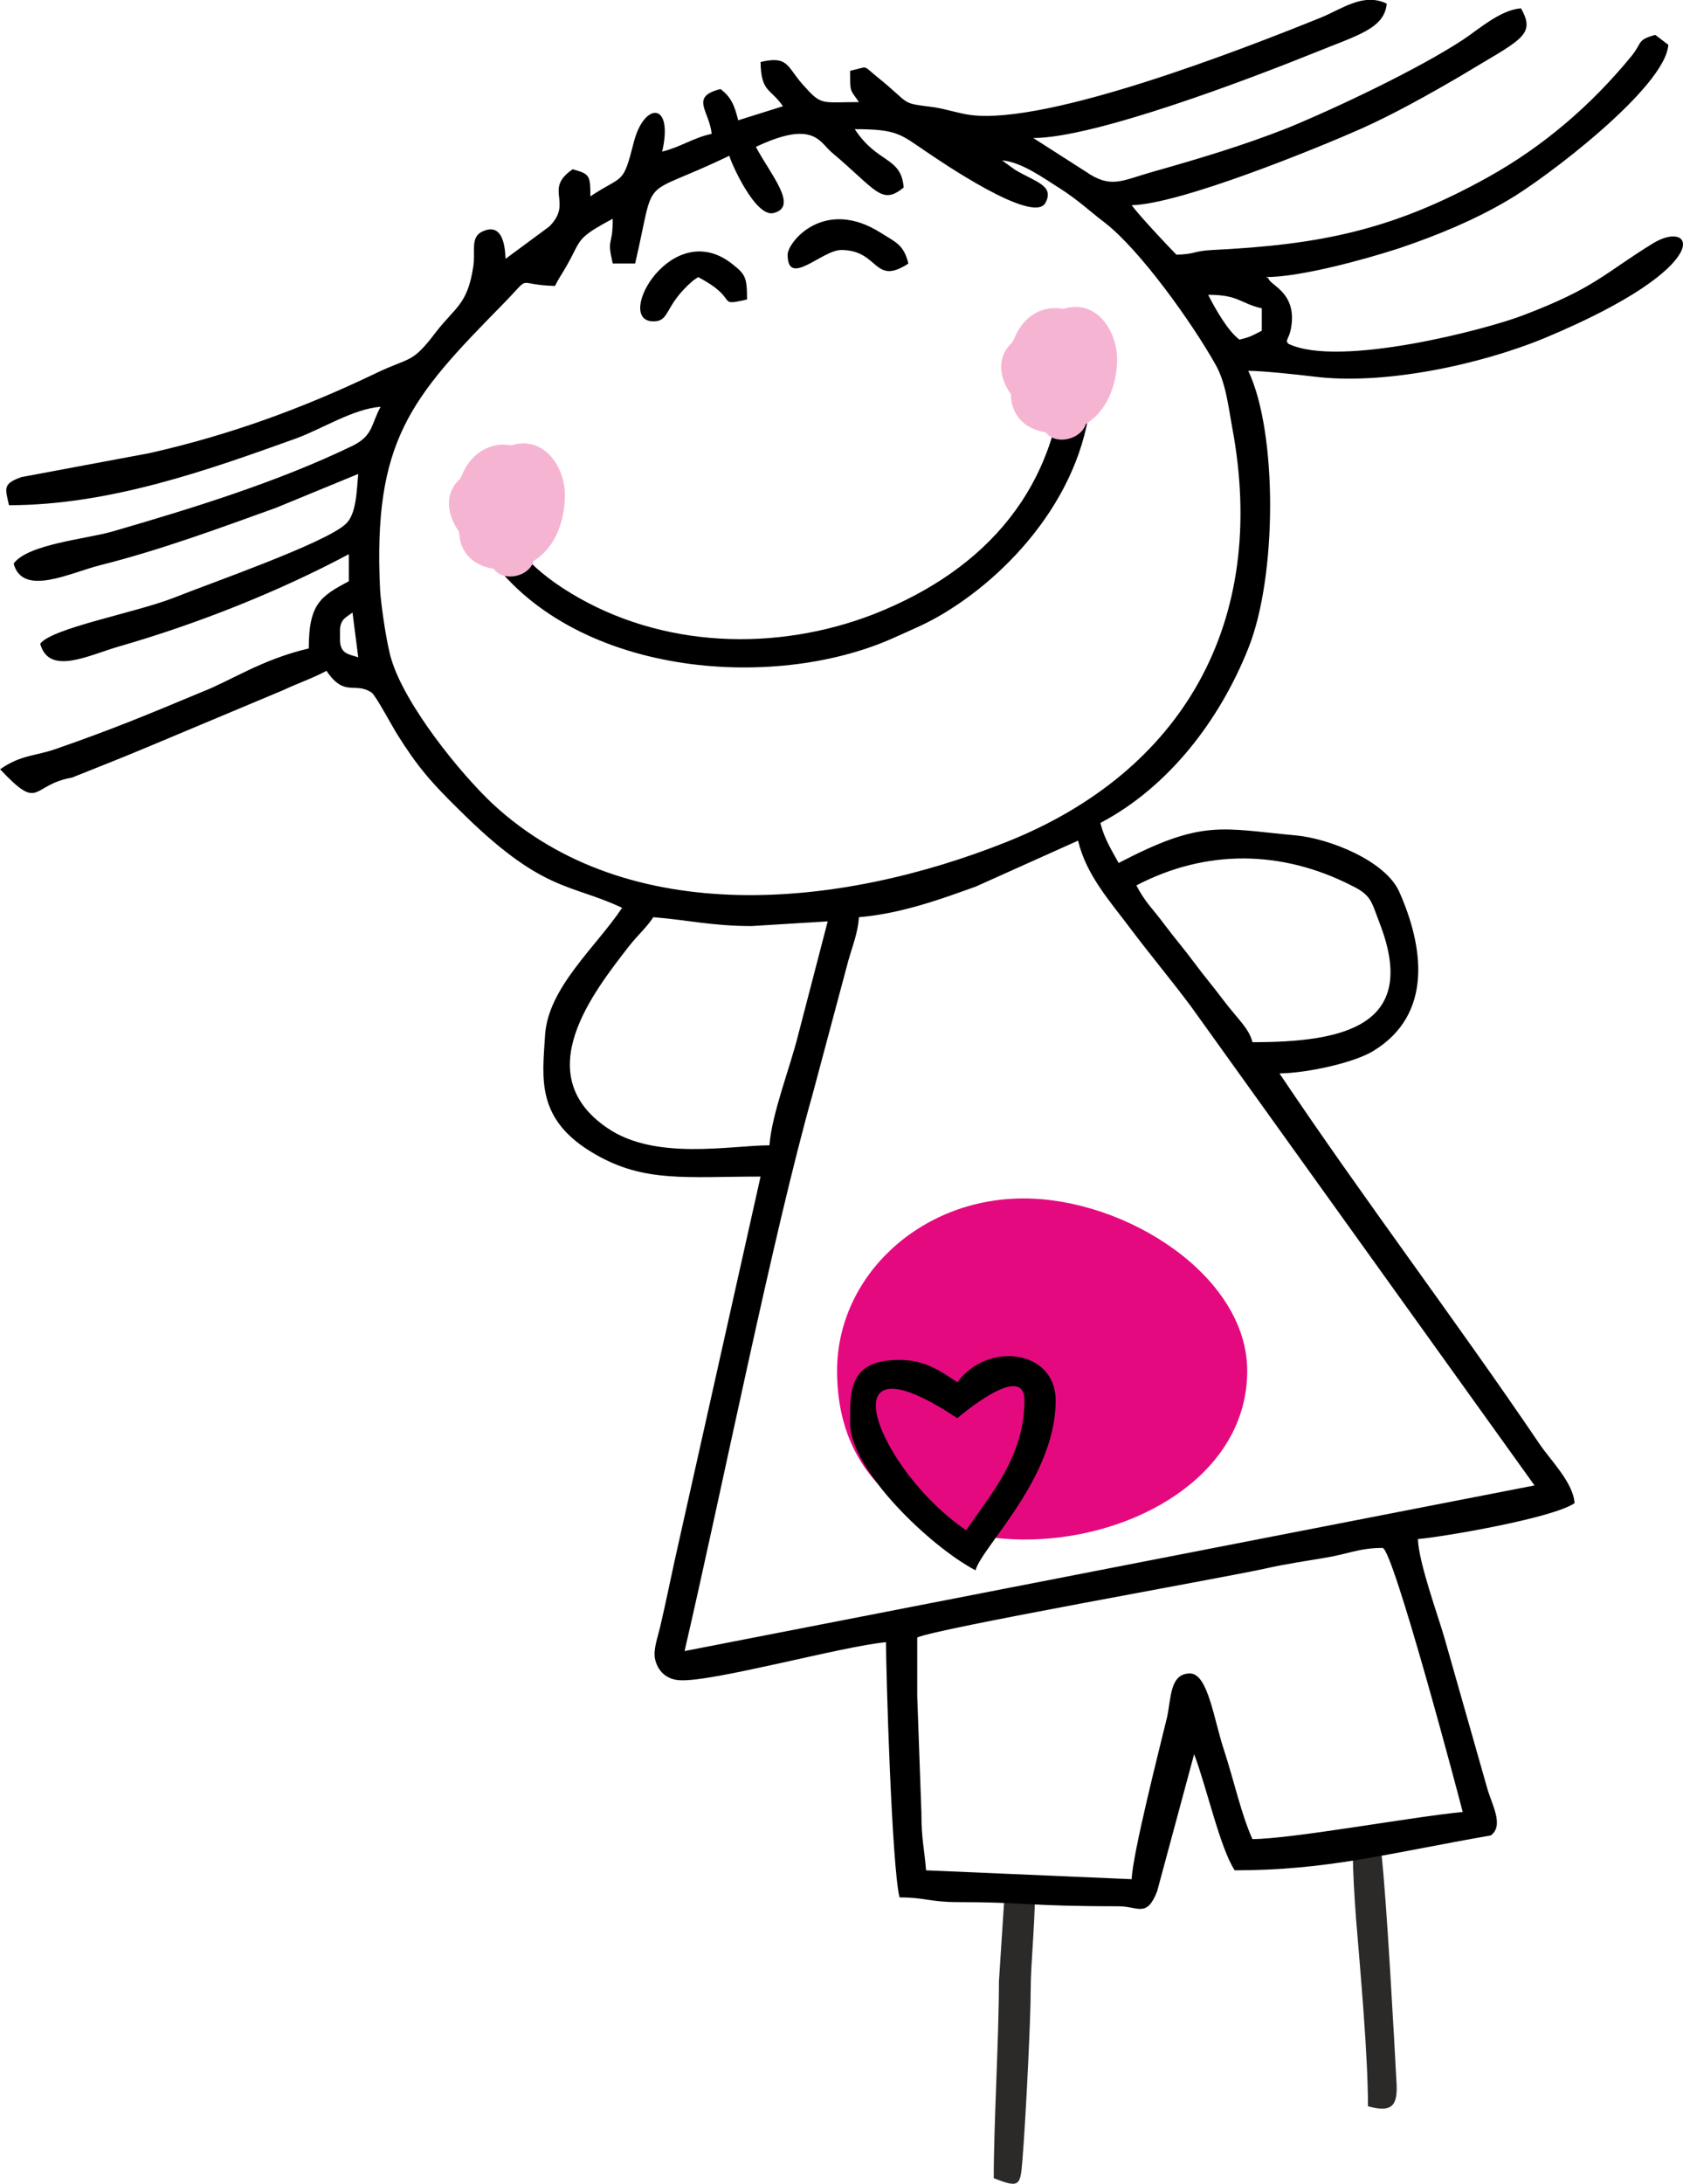 <?xml version="1.0" encoding="UTF-8"?>
<!DOCTYPE svg PUBLIC "-//W3C//DTD SVG 1.1//EN" "http://www.w3.org/Graphics/SVG/1.1/DTD/svg11.dtd">
<!-- Creator: CorelDRAW X7 -->
<svg xmlns="http://www.w3.org/2000/svg" xml:space="preserve" width="35.275mm" height="45.742mm" version="1.1" style="shape-rendering:geometricPrecision; text-rendering:geometricPrecision; image-rendering:optimizeQuality; fill-rule:evenodd; clip-rule:evenodd"
viewBox="0 0 3233 4193"
 xmlns:xlink="http://www.w3.org/1999/xlink">
 <defs>
  <style type="text/css">
   <![CDATA[
    .fil0 {fill:#2B2A29}
    .fil1 {fill:#E5097F}
    .fil2 {fill:black}
    .fil3 {fill:#F5B5D2;fill-rule:nonzero}
   ]]>
  </style>
 </defs>
 <g id="Слой_x0020_1">
  <g id="_964235104">
   <path class="fil0" d="M2628 4044c0,-100 -15,-263 -23,-361 -3,-42 -6,-85 -6,-128 -1,-18 -3,-13 18,-19 15,-4 33,-8 35,4 1,8 2,16 2,20 10,90 24,349 29,442 2,43 -11,54 -55,42z"/>
   <path class="fil0" d="M1909 4182c0,-104 10,-271 10,-378l11 -169 58 6c0,55 -8,131 -8,180 0,55 -9,240 -16,328 -4,47 -5,53 -55,33z"/>
   <g>
    <path class="fil1" d="M1966 2301c-198,0 -358,149 -358,331 0,479 788,382 788,0 0,-182 -232,-331 -430,-331z"/>
    <path class="fil2" d="M2372 3591c-28,-42 -54,-160 -78,-223l-71 263c-20,52 -37,29 -74,29 -176,0 -179,-8 -310,-8 -52,0 -62,-9 -111,-9 -15,-61 -26,-433 -26,-490 -81,7 -334,77 -396,73 -25,-1 -43,-17 -48,-42 -3,-18 5,-39 10,-60 11,-47 19,-87 28,-128l165 -737c-143,0 -223,12 -318,-43 -115,-66 -101,-146 -96,-229 6,-91 98,-169 148,-244 -102,-48 -153,-28 -316,-191 -50,-49 -78,-81 -116,-142 -9,-14 -41,-74 -49,-80 -32,-22 -52,10 -87,-42 -26,14 -53,23 -83,37l-260 109c-55,23 -81,33 -146,59 -80,14 -60,67 -138,-16 40,-28 67,-25 107,-39 112,-39 174,-65 282,-110 54,-21 114,-62 204,-83 0,-85 22,-100 77,-129l0 -52c-133,71 -291,134 -441,177 -59,17 -135,57 -152,-5 22,-30 181,-59 256,-88 67,-27 292,-105 331,-142 21,-19 21,-66 24,-96l-158 65c-111,40 -222,81 -337,110 -57,14 -150,62 -167,-3 27,-37 138,-47 188,-61 155,-45 318,-95 463,-165 40,-20 35,-40 54,-75 -53,4 -113,43 -163,61 -167,60 -357,128 -551,128 -7,-32 -13,-41 24,-54l246 -46c155,-35 294,-86 432,-152 70,-34 71,-18 118,-80 37,-48 61,-53 72,-126 5,-34 -8,-60 24,-70 29,-9 37,22 38,55l84 -62c47,-47 -12,-71 45,-110 33,9 34,12 34,52 65,-43 62,-20 84,-106 20,-75 76,-76 54,20 34,-8 61,-27 95,-34 -4,-44 -43,-71 17,-86 20,15 27,31 34,60l86 -27c-24,-35 -42,-26 -43,-85 52,-12 50,7 79,41 39,44 35,36 110,36 -17,-25 -17,-17 -17,-60 36,-8 23,-12 50,10 71,57 43,51 112,60 25,4 47,12 71,15 150,18 520,-126 671,-187 40,-16 82,-49 127,-27 -4,48 -57,61 -138,94 -124,50 -423,164 -541,164l100 64c49,34 69,18 129,1 92,-26 175,-51 259,-84 95,-39 253,-114 338,-170 29,-19 71,-57 111,-60 30,53 -1,60 -118,131 -60,35 -128,73 -191,101 -79,35 -345,144 -439,146 13,18 69,78 86,95 38,-1 31,-7 69,-9 204,-10 345,-37 530,-140 106,-59 198,-138 275,-232 22,-27 10,-31 46,-41l25 19c-5,82 -239,259 -309,299 -63,37 -132,66 -209,92 -65,21 -188,55 -255,55 2,1 4,1 5,3 3,13 56,27 43,96 -4,21 -12,22 -5,29 97,47 383,-28 452,-55 139,-53 153,-79 249,-138 79,-48 126,42 -206,181 -127,53 -314,92 -446,75 -33,-4 -99,-11 -126,-11 56,117 56,394 0,533 -55,138 -153,266 -284,335 7,30 22,53 35,77 162,-85 197,-66 341,-53 63,6 171,48 198,108 46,103 67,235 -50,306 -36,22 -124,42 -180,43 161,240 338,473 500,712 21,31 64,73 67,113 -42,29 -254,65 -301,69 1,44 39,148 51,190l82 288c9,32 33,72 7,91 -200,35 -314,67 -492,67zm34 -60c75,0 308,-43 404,-52 -5,-21 -134,-507 -154,-507 -45,0 -67,12 -111,19 -35,6 -77,12 -116,21 -98,21 -631,115 -667,132 0,38 0,75 0,112l8 224c0,52 6,72 9,111l395 17c2,-49 52,-245 68,-311 8,-36 5,-84 44,-84 35,0 46,90 66,149 18,55 33,123 54,169zm-335 -1917l-196 88c-64,23 -142,52 -225,59 -2,30 -12,54 -20,82l-69 258c-76,268 -176,768 -246,1069l1633 -318 -661 -921c-39,-52 -76,-96 -116,-149 -38,-51 -84,-101 -100,-168zm-481 155l-146 9c-77,0 -125,-12 -189,-17 -14,21 -28,32 -47,56 -69,89 -193,246 -41,349 92,63 237,33 311,33 5,-62 39,-147 55,-211l57 -219zm816 232c171,0 321,-29 245,-227 -17,-44 -16,-55 -55,-74 -134,-68 -279,-70 -413,0 18,34 31,44 54,75 21,28 37,46 57,73 20,27 35,44 56,72 28,37 50,55 56,81zm-1718 -739l-11 -86c-11,9 -24,12 -24,35l0 17c0,27 16,28 35,34zm1693 -610c22,-5 25,-8 43,-17l0 -43c-43,-10 -44,-26 -103,-26 13,26 38,70 60,86zm-1410 -155l0 0zm206 -77l0 0zm731 -121l17 9 -17 -9zm0 0l-17 -9 17 9zm-731 121c-73,39 -59,39 -89,91 -9,16 -14,22 -22,38 -80,-2 -41,-25 -101,36 -176,179 -249,261 -235,548 2,31 13,106 22,134 27,88 132,218 195,277 261,241 668,200 988,72 335,-134 503,-419 432,-796 -8,-45 -13,-88 -33,-122 -44,-78 -143,-217 -211,-270 -33,-25 -49,-42 -88,-67 -29,-18 -72,-50 -110,-53l25 18c38,23 77,30 58,64 -24,41 -201,-80 -229,-99 -49,-33 -55,-43 -137,-43 44,67 89,52 94,112 -43,35 -52,5 -139,-68 -23,-20 -35,-62 -145,-10 28,53 83,115 34,127 -35,9 -82,-97 -85,-110 -178,86 -139,27 -181,207l-43 0c-12,-52 0,-29 0,-86z"/>
    <path class="fil2" d="M2097 660l0 69c0,198 -144,364 -283,448 -35,21 -56,29 -98,48 -232,104 -620,73 -783,-165 -17,-25 -27,-47 -40,-73 -18,-36 -27,-44 9,-69 65,18 25,118 193,220 175,107 396,114 584,41 218,-86 356,-245 366,-485 1,-31 -7,-59 26,-59 20,0 26,6 26,25z"/>
    <path class="fil2" d="M1968 2689c0,-78 -129,34 -129,34 -262,-175 -152,101 17,215 45,-66 112,-141 112,-249zm60 0c0,149 -142,281 -154,326 -86,-45 -241,-192 -241,-283 0,-63 -2,-121 95,-121 50,0 81,23 111,43 58,-79 189,-63 189,35z"/>
    <path class="fil2" d="M1435 575c-62,14 -12,0 -94,-43l-10 7c-56,48 -43,78 -76,78 -77,0 36,-204 153,-109 24,19 27,25 27,67z"/>
    <path class="fil2" d="M1745 506c-67,44 -56,-26 -129,-26 -37,0 -103,73 -103,9 0,-24 70,-111 179,-42 28,18 44,22 53,59z"/>
    <path class="fil3" d="M2043 593c-8,-1 -16,-2 -25,-1 -35,4 -58,29 -70,59 -2,2 -2,4 -3,6 -32,29 -25,69 -3,100 0,2 0,4 0,6 4,41 33,62 67,67 18,25 67,15 77,-16 39,-24 58,-70 60,-119 2,-58 -39,-122 -103,-102z"/>
    <path class="fil3" d="M982 855c-7,-1 -15,-2 -24,-1 -36,5 -59,29 -71,59 -1,2 -2,4 -3,6 -32,29 -25,69 -3,101 1,1 0,3 1,5 3,41 32,62 66,67 19,26 68,16 77,-15 39,-24 58,-70 60,-120 3,-57 -38,-122 -103,-102z"/>
   </g>
  </g>
 </g>
</svg>
